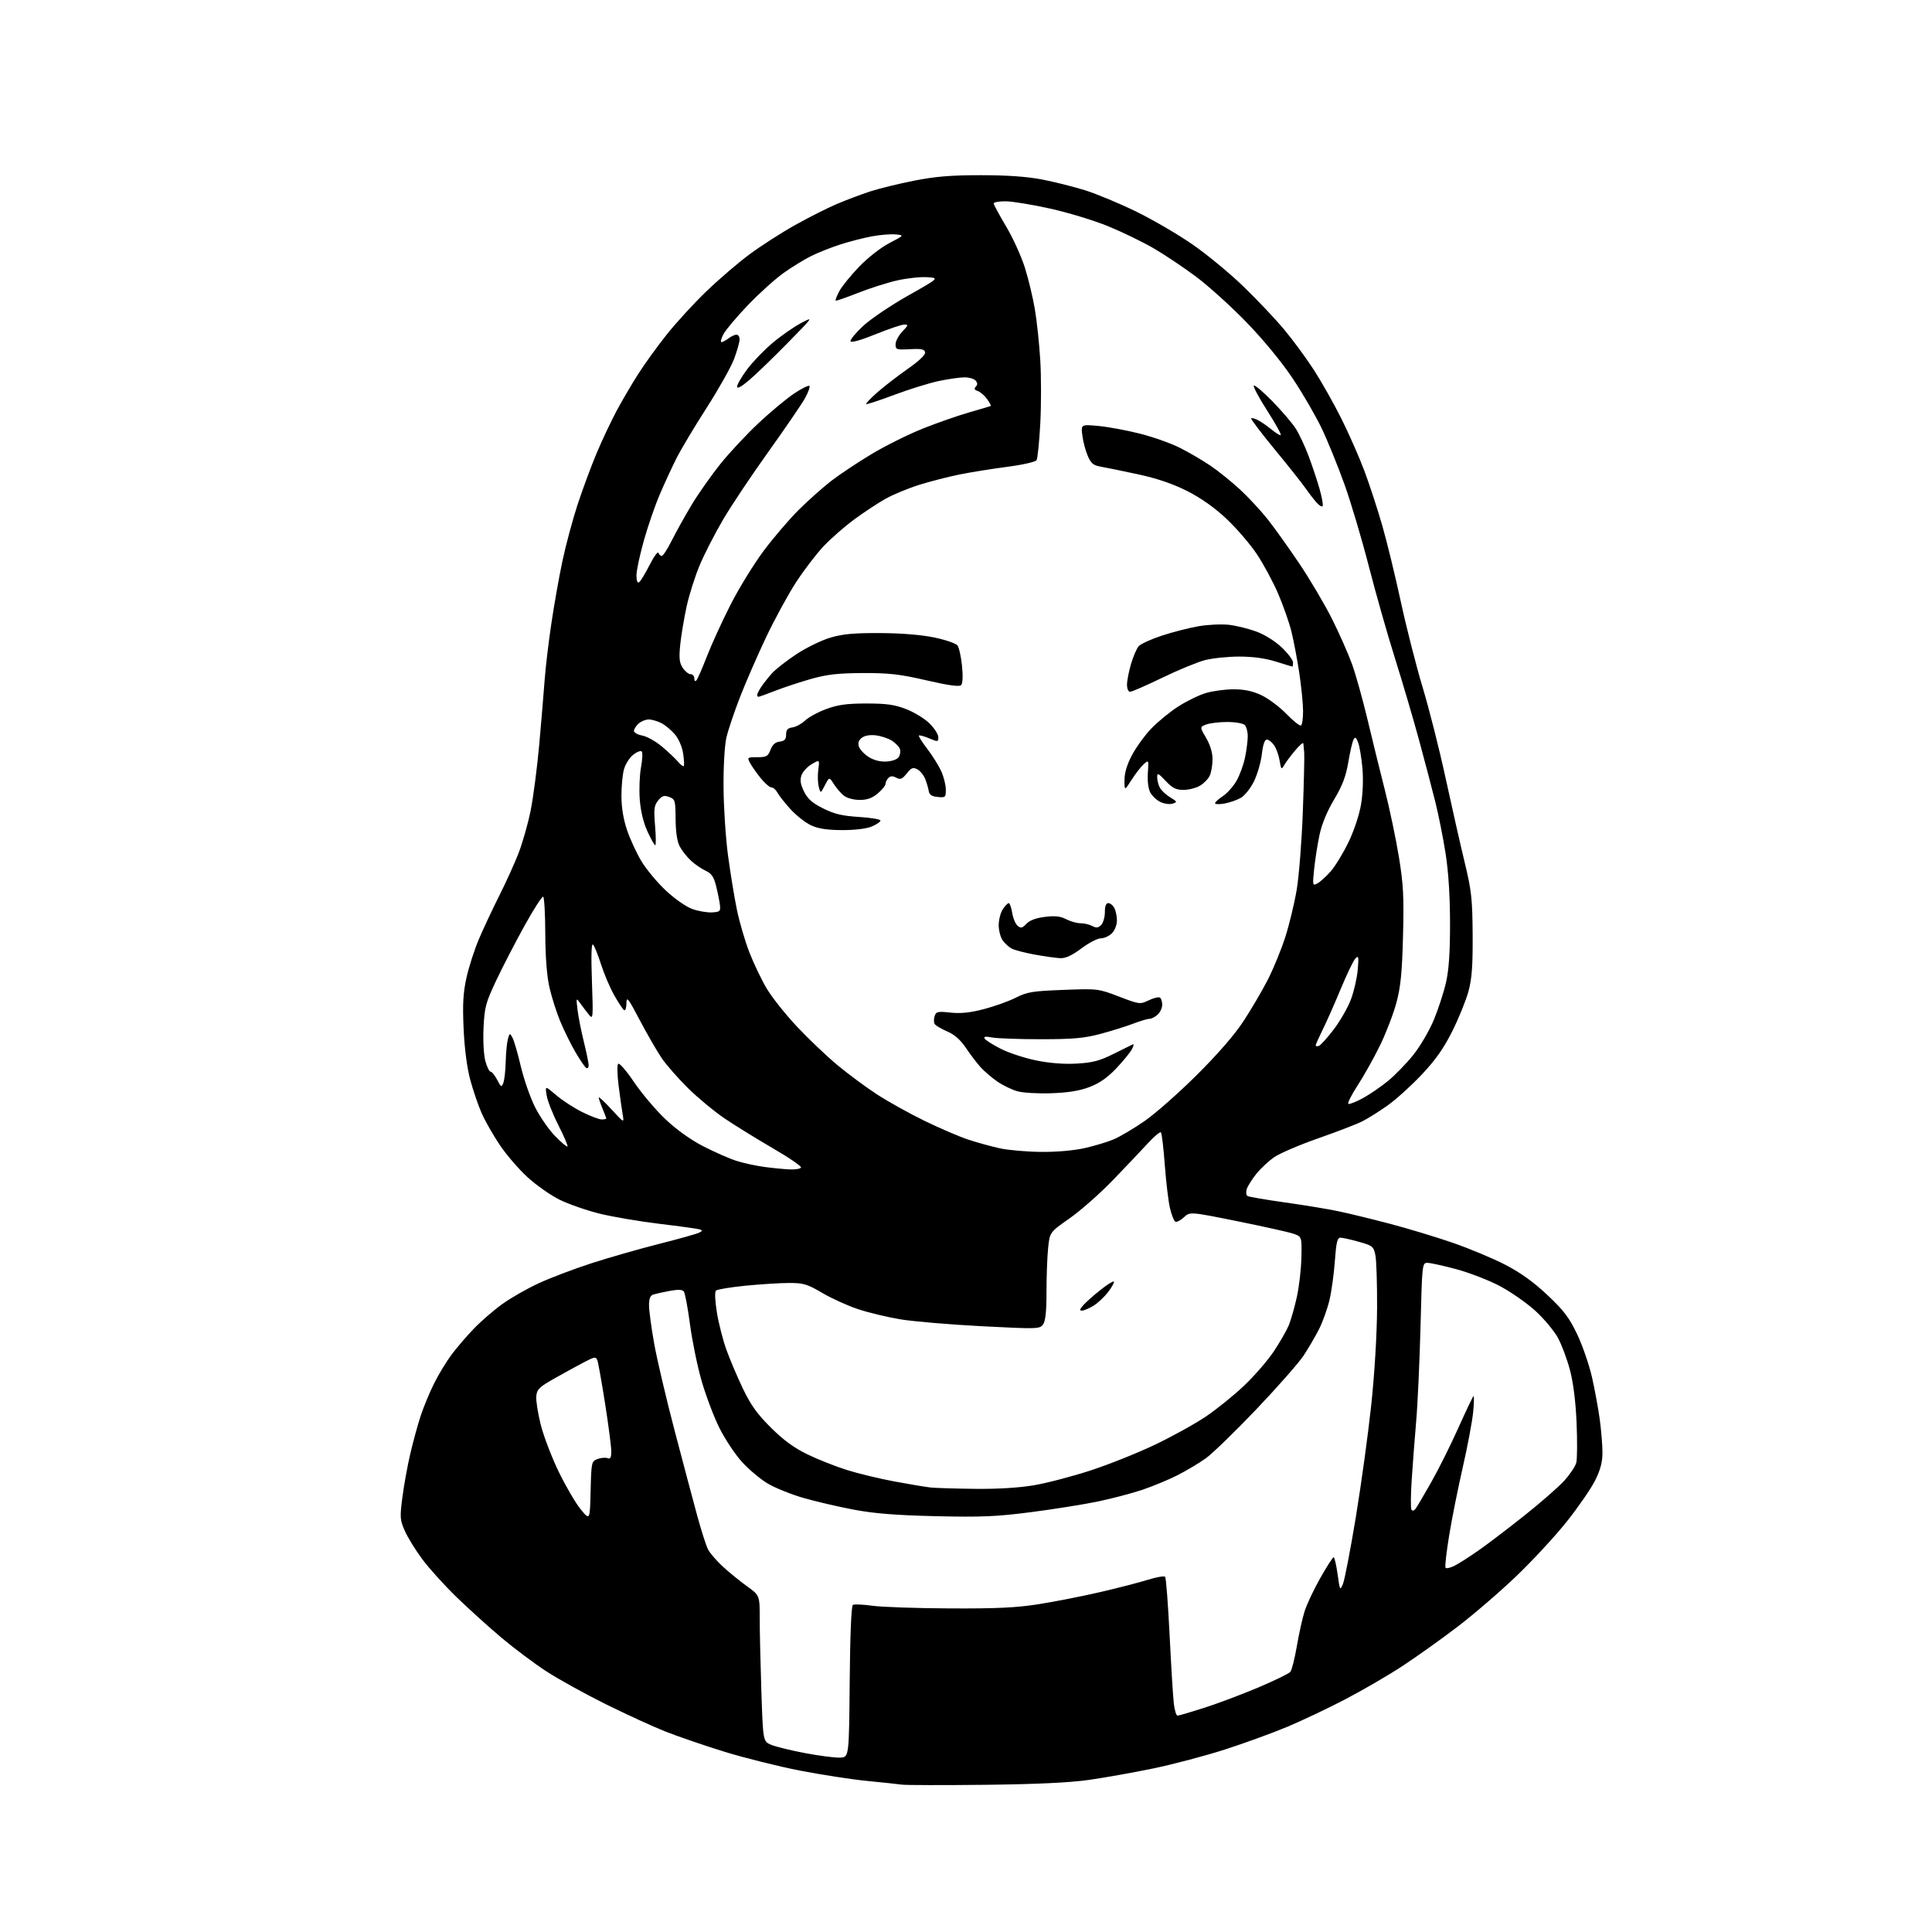 <?xml version="1.0" encoding="UTF-8" standalone="no"?>
<svg 
  version="1.1" 
  xmlns="http://www.w3.org/2000/svg" 
  xmlns:xlink="http://www.w3.org/1999/xlink" 
  xmlns:svg="http://www.w3.org/2000/svg"
  xmlns:rdf="http://www.w3.org/1999/02/22-rdf-syntax-ns#"
  xmlns:cc="http://creativecommons.org/ns#"
  xmlns:dc="http://purl.org/dc/elements/1.1/"
  viewBox="0 0 768 768"
  width="768"
  height="768"
>
<style>svg {background-color: white; }</style>"
<path stroke="none" fill="black" fill-rule="evenodd" d="M391.50,709.49C375.00,709.67 360.15,709.64 358.50,709.42C356.85,709.19 350.55,708.52 344.50,707.93C338.45,707.33 326.52,705.49 318.00,703.84C309.48,702.18 295.98,698.81 288.00,696.35C280.02,693.88 269.45,690.26 264.50,688.30C259.55,686.34 248.82,681.42 240.65,677.37C232.48,673.31 221.92,667.47 217.17,664.37C212.42,661.28 204.48,655.33 199.52,651.17C194.56,647.00 186.53,639.75 181.67,635.05C176.81,630.35 170.62,623.52 167.92,619.88C165.21,616.24 162.06,611.14 160.92,608.55C158.99,604.19 158.92,603.18 159.96,595.17C160.58,590.40 161.98,582.67 163.07,578.00C164.15,573.33 166.00,566.58 167.16,563.00C168.33,559.42 170.76,553.54 172.56,549.93C174.37,546.31 177.51,541.14 179.54,538.43C181.57,535.72 185.54,531.10 188.37,528.16C191.19,525.23 196.27,520.83 199.66,518.39C203.04,515.95 209.57,512.22 214.16,510.11C218.75,507.99 228.12,504.43 235.00,502.20C241.88,499.97 254.03,496.49 262.00,494.47C269.98,492.45 277.18,490.43 278.00,489.97C279.33,489.23 279.33,489.08 278.00,488.67C277.18,488.42 270.01,487.43 262.07,486.48C254.13,485.52 243.44,483.70 238.32,482.43C233.19,481.16 226.06,478.68 222.48,476.92C218.91,475.16 213.14,471.12 209.68,467.94C206.22,464.77 201.25,459.00 198.65,455.12C196.05,451.25 192.82,445.58 191.48,442.54C190.13,439.50 188.09,433.52 186.94,429.26C185.62,424.34 184.65,416.89 184.29,408.91C183.85,399.02 184.10,394.66 185.46,388.52C186.42,384.22 188.67,377.28 190.46,373.10C192.25,368.92 195.81,361.34 198.37,356.25C200.93,351.16 204.36,343.64 205.98,339.54C207.61,335.44 209.83,327.68 210.92,322.29C212.00,316.91 213.57,304.85 214.40,295.50C215.23,286.15 216.18,274.68 216.53,270.00C216.87,265.32 218.05,255.43 219.15,248.00C220.24,240.57 222.24,229.32 223.58,223.00C224.92,216.68 227.64,206.55 229.62,200.50C231.61,194.45 235.03,185.22 237.23,180.00C239.44,174.78 243.03,167.17 245.22,163.10C247.42,159.03 251.25,152.50 253.74,148.60C256.23,144.69 261.31,137.67 265.03,133.00C268.74,128.32 275.82,120.60 280.76,115.84C285.70,111.08 293.42,104.46 297.91,101.13C302.41,97.79 310.53,92.57 315.96,89.52C321.39,86.48 328.90,82.68 332.66,81.09C336.42,79.49 342.39,77.25 345.93,76.09C349.46,74.94 357.33,73.01 363.43,71.81C371.93,70.14 378.10,69.63 390.00,69.64C400.59,69.65 408.31,70.20 414.37,71.38C419.25,72.33 426.90,74.25 431.37,75.65C435.84,77.05 444.90,80.82 451.50,84.03C458.10,87.25 468.23,93.14 474.00,97.14C479.77,101.13 488.94,108.70 494.36,113.95C499.79,119.20 507.04,126.88 510.48,131.00C513.92,135.12 519.22,142.32 522.25,147.00C525.28,151.68 530.24,160.45 533.26,166.50C536.28,172.55 540.40,181.92 542.42,187.33C544.44,192.73 547.61,202.43 549.46,208.88C551.32,215.32 554.65,229.01 556.87,239.28C559.09,249.56 562.99,264.83 565.52,273.23C568.06,281.63 572.14,297.73 574.58,309.00C577.03,320.27 580.43,335.35 582.16,342.50C584.96,354.11 585.30,357.22 585.40,371.50C585.48,383.82 585.10,389.00 583.76,394.00C582.80,397.57 579.91,404.70 577.35,409.84C573.92,416.70 570.69,421.29 565.17,427.16C561.04,431.55 554.92,437.08 551.58,439.45C548.24,441.82 543.70,444.66 541.50,445.77C539.30,446.88 531.44,449.90 524.04,452.49C516.64,455.08 508.76,458.45 506.54,459.98C504.32,461.51 501.10,464.51 499.39,466.65C497.68,468.78 495.98,471.50 495.60,472.68C495.23,473.86 495.36,475.10 495.89,475.43C496.43,475.76 503.08,476.90 510.68,477.97C518.28,479.03 527.88,480.61 532.00,481.48C536.12,482.34 545.35,484.59 552.50,486.47C559.65,488.35 570.90,491.75 577.50,494.03C584.10,496.31 593.46,500.22 598.30,502.72C604.37,505.85 609.59,509.59 615.09,514.77C621.64,520.93 623.77,523.74 626.95,530.39C629.07,534.85 631.73,542.55 632.85,547.50C633.97,552.45 635.36,560.02 635.94,564.32C636.52,568.62 637.00,574.52 637.00,577.41C637.00,581.26 636.20,584.28 634.04,588.59C632.40,591.84 627.30,599.23 622.70,605.00C618.10,610.77 609.03,620.56 602.55,626.74C596.07,632.93 585.54,641.98 579.14,646.85C572.74,651.73 562.95,658.70 557.39,662.34C551.83,665.99 541.67,671.89 534.82,675.47C527.97,679.05 517.55,683.99 511.68,686.45C505.80,688.91 494.67,692.96 486.94,695.45C479.21,697.94 466.42,701.32 458.50,702.97C450.59,704.61 439.03,706.67 432.81,707.55C425.13,708.64 411.86,709.26 391.50,709.49zM334.00,698.68C337.50,698.50 337.50,698.50 337.77,668.55C337.93,649.93 338.41,638.37 339.03,637.98C339.58,637.64 343.06,637.79 346.77,638.31C350.47,638.83 364.30,639.31 377.50,639.37C396.21,639.46 404.03,639.09 412.96,637.68C419.27,636.68 430.14,634.55 437.12,632.93C444.11,631.32 452.67,629.11 456.14,628.03C459.62,626.95 462.77,626.39 463.15,626.78C463.52,627.18 464.33,637.62 464.94,650.00C465.55,662.38 466.30,674.64 466.62,677.25C466.93,679.86 467.59,682.00 468.08,682.00C468.57,682.00 473.34,680.60 478.68,678.89C484.02,677.18 493.67,673.55 500.13,670.82C506.58,668.10 512.34,665.29 512.93,664.59C513.51,663.88 514.67,659.30 515.51,654.40C516.34,649.51 517.73,643.25 518.60,640.50C519.47,637.75 522.28,631.80 524.84,627.28C527.40,622.76 529.78,619.04 530.13,619.03C530.48,619.01 531.19,622.04 531.71,625.75C532.61,632.25 532.69,632.40 533.85,629.62C534.51,628.03 536.81,616.11 538.96,603.12C541.10,590.13 543.86,570.05 545.09,558.50C546.42,545.94 547.35,530.46 547.41,520.00C547.46,510.38 547.15,500.87 546.73,498.88C546.01,495.49 545.58,495.14 540.16,493.63C536.98,492.73 533.68,492.00 532.83,492.00C531.61,492.00 531.16,493.88 530.63,501.25C530.27,506.34 529.30,513.32 528.49,516.77C527.68,520.22 525.83,525.39 524.38,528.27C522.93,531.15 520.15,535.91 518.21,538.85C516.26,541.79 507.80,551.41 499.41,560.22C491.01,569.04 481.97,577.81 479.32,579.71C476.67,581.61 471.57,584.65 468.00,586.46C464.43,588.27 458.09,590.88 453.92,592.28C449.75,593.67 441.79,595.75 436.22,596.91C430.66,598.06 418.77,599.95 409.80,601.11C396.08,602.88 390.10,603.13 372.00,602.71C356.21,602.34 347.56,601.65 339.43,600.12C333.35,598.98 324.35,596.88 319.43,595.47C314.52,594.06 308.08,591.46 305.13,589.70C302.18,587.94 297.54,584.02 294.82,581.00C292.10,577.98 288.09,571.90 285.91,567.50C283.73,563.10 280.58,554.77 278.92,549.00C277.25,543.23 275.17,533.10 274.29,526.50C273.42,519.90 272.31,514.00 271.84,513.38C271.24,512.61 269.51,512.54 266.24,513.15C263.63,513.63 260.71,514.28 259.75,514.58C258.49,514.98 258.00,516.19 258.00,518.89C258.00,520.96 258.92,527.79 260.04,534.08C261.16,540.36 264.80,555.85 268.12,568.50C271.44,581.15 275.49,596.39 277.12,602.38C278.75,608.36 280.70,614.46 281.46,615.93C282.22,617.40 284.86,620.46 287.33,622.74C289.80,625.01 294.11,628.52 296.91,630.53C302.00,634.19 302.00,634.19 302.00,643.43C302.00,648.52 302.30,661.58 302.66,672.46C303.32,692.24 303.32,692.24 306.61,693.61C308.41,694.36 314.53,695.85 320.19,696.92C325.86,697.99 332.07,698.78 334.00,698.68zM578.31,622.35C580.06,621.45 584.42,618.66 588.00,616.14C591.58,613.63 599.67,607.46 606.00,602.43C612.33,597.41 619.40,591.23 621.72,588.71C624.03,586.18 626.23,582.91 626.60,581.44C626.97,579.97 627.02,572.86 626.72,565.63C626.36,557.22 625.42,549.69 624.10,544.68C622.97,540.37 620.81,534.58 619.30,531.81C617.79,529.04 613.79,524.24 610.40,521.14C607.01,518.04 600.67,513.60 596.31,511.28C591.95,508.96 584.13,505.93 578.94,504.53C573.75,503.14 568.56,502.00 567.41,502.00C565.35,502.00 565.30,502.49 564.68,527.25C564.32,541.14 563.55,558.12 562.95,565.00C562.36,571.88 561.56,582.37 561.17,588.32C560.78,594.26 560.74,599.57 561.07,600.11C561.44,600.71 562.07,600.59 562.68,599.80C563.23,599.08 566.04,594.33 568.92,589.23C571.81,584.14 576.64,574.47 579.65,567.75C582.67,561.03 585.39,555.30 585.71,555.01C586.02,554.73 585.97,557.58 585.60,561.35C585.23,565.12 583.36,575.02 581.46,583.35C579.55,591.68 577.12,603.87 576.05,610.43C574.98,616.99 574.33,622.73 574.61,623.18C574.89,623.63 576.55,623.26 578.31,622.35zM234.78,592.69C235.06,581.23 235.13,580.90 237.52,579.99C238.88,579.48 240.66,579.32 241.49,579.64C242.65,580.08 243.00,579.44 242.99,576.86C242.98,575.01 241.88,566.50 240.53,557.95C239.19,549.39 237.80,541.64 237.45,540.73C236.88,539.23 236.34,539.31 232.16,541.51C229.59,542.86 224.35,545.73 220.50,547.90C214.43,551.31 213.46,552.24 213.18,554.94C213.01,556.65 213.80,561.75 214.93,566.27C216.07,570.80 219.28,579.22 222.07,584.99C224.87,590.76 228.81,597.50 230.83,599.97C234.50,604.45 234.50,604.45 234.78,592.69zM387.57,591.84C396.61,591.94 405.02,591.43 411.07,590.40C416.26,589.52 426.44,586.85 433.70,584.47C440.96,582.09 452.46,577.49 459.25,574.23C466.05,570.98 475.12,565.96 479.41,563.06C483.69,560.17 490.54,554.63 494.62,550.75C498.70,546.88 504.01,540.73 506.42,537.10C508.82,533.47 511.47,528.85 512.31,526.84C513.14,524.82 514.57,519.81 515.49,515.69C516.41,511.57 517.23,504.46 517.33,499.88C517.50,491.55 517.50,491.55 514.00,490.38C512.07,489.74 502.06,487.51 491.75,485.43C473.00,481.65 473.00,481.65 470.58,483.93C469.24,485.18 467.71,485.94 467.17,485.61C466.64,485.28 465.70,482.87 465.08,480.25C464.46,477.64 463.54,469.94 463.03,463.14C462.53,456.34 461.83,450.49 461.48,450.15C461.13,449.80 458.78,451.76 456.26,454.51C453.74,457.25 447.50,463.83 442.40,469.12C437.29,474.42 429.56,481.24 425.21,484.29C417.30,489.83 417.30,489.83 416.65,496.06C416.29,499.49 416.00,507.32 416.00,513.46C416.00,521.35 415.60,525.17 414.62,526.50C413.30,528.31 412.35,528.33 390.37,527.20C377.79,526.55 363.26,525.32 358.08,524.48C352.90,523.63 345.25,521.80 341.08,520.41C336.91,519.02 330.50,516.11 326.83,513.94C320.93,510.46 319.41,510.00 313.75,510.00C310.23,510.00 302.43,510.49 296.42,511.08C290.42,511.68 285.10,512.55 284.60,513.03C284.08,513.54 284.23,517.11 284.97,521.70C285.66,525.99 287.36,532.65 288.74,536.50C290.12,540.35 293.08,547.33 295.32,552.00C298.45,558.53 301.02,562.12 306.45,567.51C311.45,572.49 315.68,575.57 321.00,578.15C325.12,580.15 332.16,582.93 336.64,584.34C341.11,585.75 349.66,587.81 355.64,588.92C361.61,590.03 368.07,591.11 370.00,591.31C371.93,591.51 379.83,591.75 387.57,591.84zM430.10,521.00C429.04,521.00 429.17,520.46 430.60,518.85C431.64,517.68 434.70,514.96 437.38,512.82C440.07,510.68 442.49,509.16 442.77,509.44C443.05,509.72 442.04,511.57 440.52,513.56C439.01,515.54 436.36,518.03 434.63,519.08C432.91,520.13 430.87,520.99 430.10,521.00zM314.19,464.87C316.22,464.94 318.12,464.61 318.42,464.13C318.71,463.66 313.68,460.20 307.23,456.46C300.78,452.71 292.13,447.37 288.01,444.58C283.89,441.78 277.34,436.35 273.44,432.50C269.54,428.65 264.83,423.26 262.97,420.53C261.12,417.79 257.22,411.04 254.32,405.53C249.68,396.70 249.04,395.90 249.02,398.81C249.01,400.63 248.59,401.87 248.10,401.56C247.60,401.25 245.82,398.57 244.14,395.59C242.46,392.61 240.11,387.10 238.92,383.34C237.72,379.58 236.30,376.05 235.75,375.50C235.09,374.83 234.94,379.68 235.30,390.00C235.82,404.61 235.75,405.38 234.18,403.45C233.25,402.32 231.71,400.29 230.75,398.95C229.00,396.51 228.99,396.53 229.59,401.50C229.92,404.25 231.05,409.95 232.10,414.17C233.14,418.38 234.00,422.57 234.00,423.48C234.00,424.38 233.56,424.85 233.02,424.51C232.48,424.18 230.55,421.34 228.72,418.20C226.89,415.07 224.19,409.57 222.70,406.00C221.22,402.43 219.29,396.35 218.41,392.50C217.38,387.95 216.80,380.49 216.76,371.22C216.73,363.36 216.36,356.72 215.93,356.46C215.51,356.20 212.19,361.34 208.56,367.89C204.93,374.44 199.86,384.24 197.30,389.65C193.08,398.60 192.61,400.32 192.22,408.50C191.97,413.61 192.28,419.34 192.93,421.75C193.56,424.09 194.50,426.00 195.01,426.00C195.53,426.00 196.70,427.46 197.63,429.24C199.16,432.20 199.37,432.31 200.08,430.49C200.51,429.40 200.94,425.57 201.03,422.00C201.12,418.43 201.52,414.38 201.91,413.00C202.60,410.57 202.65,410.56 203.73,412.53C204.34,413.65 205.82,418.74 207.02,423.84C208.22,428.95 210.75,436.22 212.65,440.02C214.54,443.81 218.13,449.01 220.61,451.56C223.09,454.12 225.33,456.00 225.58,455.75C225.83,455.51 224.21,451.71 221.98,447.32C219.75,442.92 217.64,437.58 217.30,435.45C216.67,431.56 216.67,431.56 221.05,435.31C223.46,437.37 228.10,440.39 231.37,442.03C234.64,443.66 238.15,445.00 239.16,445.00C240.17,445.00 241.00,444.83 241.00,444.62C241.00,444.41 240.32,442.63 239.50,440.65C238.68,438.68 238.00,436.71 238.01,436.28C238.02,435.85 240.30,437.98 243.08,441.00C248.13,446.50 248.13,446.50 247.52,443.00C247.19,441.07 246.46,435.94 245.91,431.60C245.35,427.25 245.27,423.33 245.73,422.87C246.19,422.41 249.02,425.67 252.01,430.11C255.01,434.55 260.62,441.19 264.48,444.85C268.90,449.05 274.47,453.04 279.50,455.63C283.90,457.90 289.82,460.51 292.66,461.43C295.50,462.35 300.67,463.47 304.16,463.92C307.65,464.38 312.16,464.80 314.19,464.87zM413.80,457.90C420.09,457.96 426.90,457.36 431.27,456.37C435.22,455.47 440.41,453.90 442.81,452.87C445.22,451.83 450.63,448.63 454.83,445.75C459.04,442.86 468.37,434.65 475.57,427.50C483.95,419.19 490.68,411.44 494.26,406.00C497.33,401.32 501.69,393.90 503.95,389.50C506.20,385.10 509.34,377.45 510.92,372.50C512.51,367.55 514.55,359.09 515.46,353.69C516.37,348.30 517.46,334.38 517.89,322.77C518.32,311.16 518.57,300.50 518.44,299.08C518.31,297.66 518.15,296.06 518.10,295.52C518.04,294.98 516.54,296.29 514.75,298.43C512.96,300.57 511.00,303.21 510.40,304.29C509.41,306.04 509.23,305.83 508.67,302.38C508.33,300.24 507.34,297.49 506.47,296.25C505.60,295.01 504.30,294.00 503.58,294.00C502.73,294.00 502.04,296.02 501.61,299.75C501.25,302.91 499.86,307.75 498.52,310.51C497.18,313.26 494.83,316.24 493.29,317.13C491.76,318.02 488.81,319.05 486.75,319.42C484.69,319.79 483.00,319.73 483.00,319.30C483.00,318.86 484.39,317.60 486.07,316.50C487.76,315.40 490.19,312.70 491.47,310.50C492.75,308.30 494.30,304.12 494.90,301.20C495.51,298.29 496.00,294.44 496.00,292.65C496.00,290.86 495.46,288.86 494.80,288.20C494.14,287.54 491.02,287.00 487.87,287.00C484.71,287.00 480.96,287.45 479.52,287.99C476.91,288.99 476.91,288.99 479.45,293.33C481.07,296.08 482.00,299.19 482.00,301.79C482.00,304.05 481.51,306.98 480.91,308.29C480.32,309.60 478.56,311.42 477.01,312.33C475.46,313.25 472.51,314.00 470.46,314.00C467.48,314.00 466.06,313.28 463.37,310.43C460.38,307.26 460.00,307.10 460.00,308.99C460.00,310.17 460.48,312.03 461.06,313.12C461.65,314.21 463.49,315.94 465.16,316.95C468.02,318.69 468.08,318.84 466.12,319.46C464.97,319.83 462.80,319.53 461.30,318.81C459.79,318.09 457.96,316.38 457.24,315.00C456.45,313.51 456.07,310.38 456.29,307.25C456.66,302.07 456.63,302.02 454.68,303.75C453.59,304.71 451.42,307.50 449.85,309.95C447.00,314.39 447.00,314.39 447.00,310.09C447.00,307.21 448.01,303.89 450.03,300.09C451.70,296.95 455.14,292.23 457.68,289.58C460.22,286.93 465.01,283.01 468.32,280.87C471.64,278.73 476.60,276.30 479.36,275.49C482.11,274.67 487.09,274.00 490.43,274.01C494.73,274.02 497.96,274.71 501.50,276.39C504.25,277.70 508.71,281.05 511.42,283.84C514.12,286.63 516.71,288.68 517.17,288.40C517.63,288.11 518.00,285.55 517.99,282.69C517.99,279.84 517.31,273.01 516.49,267.53C515.66,262.05 514.25,254.62 513.36,251.03C512.47,247.44 510.09,240.66 508.07,235.96C506.05,231.26 502.21,224.14 499.52,220.14C496.84,216.14 491.38,209.82 487.39,206.09C482.66,201.68 477.26,197.87 471.82,195.14C466.20,192.31 459.93,190.18 452.50,188.57C446.45,187.26 439.81,185.90 437.74,185.54C434.62,185.01 433.72,184.28 432.39,181.20C431.51,179.17 430.54,175.52 430.25,173.09C429.70,168.69 429.70,168.69 436.69,169.33C440.54,169.69 447.95,171.07 453.17,172.39C458.39,173.71 465.55,176.25 469.08,178.04C472.61,179.82 478.06,183.01 481.19,185.13C484.32,187.25 489.60,191.51 492.94,194.60C496.27,197.69 501.19,202.98 503.87,206.36C506.55,209.74 512.23,217.68 516.48,224.00C520.73,230.32 526.58,240.22 529.48,246.00C532.38,251.78 535.96,259.88 537.45,264.00C538.94,268.12 541.70,278.02 543.60,286.00C545.50,293.98 548.60,306.57 550.49,314.00C552.38,321.43 554.89,333.35 556.06,340.50C557.87,351.52 558.12,356.32 557.72,372.00C557.35,386.58 556.80,392.19 555.12,398.50C553.95,402.90 551.02,410.55 548.61,415.50C546.20,420.45 542.17,427.65 539.66,431.50C537.15,435.35 535.51,438.65 536.02,438.83C536.53,439.00 539.15,437.96 541.83,436.50C544.51,435.04 548.99,431.96 551.79,429.67C554.58,427.38 559.09,422.73 561.80,419.35C564.51,415.97 568.17,409.73 569.94,405.48C571.71,401.24 573.89,394.55 574.79,390.63C575.95,385.57 576.42,378.71 576.41,367.00C576.40,356.26 575.79,346.59 574.65,339.30C573.68,333.14 571.85,323.92 570.57,318.80C569.29,313.69 566.39,302.64 564.11,294.25C561.83,285.86 557.53,271.23 554.54,261.75C551.55,252.26 546.85,235.72 544.10,225.00C541.34,214.28 537.00,199.65 534.43,192.50C531.87,185.35 527.82,175.38 525.42,170.35C523.02,165.32 517.81,156.33 513.83,150.39C509.47,143.87 502.23,135.06 495.56,128.18C489.48,121.90 480.46,113.74 475.51,110.03C470.55,106.32 462.90,101.20 458.50,98.65C454.10,96.11 446.00,92.18 440.50,89.93C435.00,87.67 424.65,84.52 417.50,82.93C410.35,81.34 402.36,80.03 399.75,80.02C397.14,80.01 395.00,80.38 395.00,80.85C395.00,81.31 397.21,85.42 399.92,89.97C402.63,94.51 405.99,101.90 407.40,106.37C408.81,110.84 410.60,118.33 411.39,123.00C412.18,127.67 413.14,136.79 413.53,143.26C413.92,149.72 413.92,161.01 413.53,168.35C413.13,175.68 412.47,182.24 412.05,182.92C411.62,183.61 406.50,184.78 400.39,185.57C394.40,186.35 385.90,187.72 381.50,188.60C377.10,189.49 369.90,191.33 365.50,192.70C361.10,194.08 355.02,196.59 352.00,198.28C348.98,199.98 343.35,203.69 339.50,206.53C335.65,209.38 330.16,214.19 327.30,217.23C324.45,220.28 319.56,226.67 316.46,231.44C313.35,236.21 307.99,246.05 304.54,253.30C301.10,260.56 296.42,271.29 294.15,277.14C291.88,283.00 289.46,290.20 288.77,293.14C288.04,296.28 287.56,304.51 287.62,313.00C287.67,320.98 288.48,333.16 289.40,340.08C290.33,347.00 291.91,356.68 292.92,361.58C293.93,366.49 296.16,374.10 297.86,378.50C299.57,382.90 302.66,389.37 304.73,392.88C306.80,396.39 312.24,403.23 316.81,408.09C321.38,412.95 328.58,419.81 332.81,423.33C337.04,426.85 344.10,432.09 348.50,434.96C352.90,437.84 361.45,442.60 367.50,445.54C373.55,448.49 381.38,451.85 384.89,453.01C388.41,454.17 394.04,455.72 397.39,456.46C400.75,457.20 408.14,457.84 413.80,457.90zM418.00,434.58C412.77,434.77 406.70,434.42 404.50,433.81C402.30,433.21 398.70,431.47 396.50,429.96C394.30,428.44 391.33,425.92 389.90,424.35C388.47,422.78 385.83,419.33 384.04,416.67C381.80,413.34 379.47,411.27 376.51,410.00C374.15,408.99 371.92,407.67 371.55,407.07C371.17,406.47 371.16,405.07 371.52,403.95C372.10,402.12 372.73,401.98 377.83,402.52C381.90,402.96 385.66,402.56 391.15,401.13C395.36,400.03 401.08,397.98 403.85,396.57C408.32,394.31 410.48,393.96 422.70,393.50C436.37,392.98 436.58,393.00 444.80,396.15C452.93,399.26 453.17,399.29 456.62,397.65C458.55,396.72 460.56,396.23 461.07,396.54C461.58,396.86 462.00,398.15 462.00,399.40C462.00,400.66 461.18,402.43 460.17,403.35C459.17,404.26 457.70,405.00 456.92,405.00C456.14,405.00 453.17,405.88 450.33,406.97C447.49,408.05 441.64,409.87 437.33,411.02C430.98,412.71 426.53,413.10 413.82,413.11C405.20,413.11 396.47,412.80 394.43,412.42C391.72,411.91 390.91,412.04 391.43,412.88C391.82,413.52 394.75,415.36 397.92,416.96C401.10,418.57 407.44,420.64 412.00,421.56C417.37,422.65 423.04,423.08 428.08,422.79C434.40,422.42 437.16,421.69 442.69,418.92C446.43,417.04 449.88,415.34 450.35,415.13C450.81,414.93 450.63,415.82 449.94,417.11C449.25,418.39 446.46,421.81 443.73,424.70C440.26,428.36 437.06,430.60 433.13,432.10C429.19,433.60 424.65,434.35 418.00,434.58zM524.25,415.77C524.94,415.55 527.59,412.62 530.15,409.26C532.71,405.90 535.79,400.53 537.00,397.32C538.21,394.12 539.43,388.80 539.72,385.50C540.17,380.26 540.06,379.69 538.80,381.00C538.01,381.82 535.41,387.23 533.01,393.00C530.62,398.77 527.39,406.07 525.83,409.22C524.28,412.37 523.00,415.22 523.00,415.55C523.00,415.89 523.56,415.99 524.25,415.77zM421.53,380.89C419.86,380.83 415.28,380.19 411.34,379.47C407.40,378.75 403.26,377.67 402.14,377.07C401.02,376.47 399.40,374.99 398.55,373.77C397.70,372.55 397.00,369.84 397.00,367.74C397.00,365.65 397.73,362.82 398.62,361.46C399.50,360.11 400.57,359.00 400.99,359.00C401.40,359.00 402.02,360.74 402.36,362.87C402.70,365.00 403.68,367.32 404.53,368.02C405.81,369.09 406.39,368.95 408.00,367.23C409.27,365.87 411.80,364.92 415.33,364.48C419.36,363.97 421.50,364.21 423.81,365.40C425.51,366.28 428.08,367.00 429.52,367.00C430.95,367.00 433.05,367.49 434.18,368.10C435.77,368.95 436.57,368.86 437.72,367.71C438.53,366.90 439.20,364.60 439.20,362.61C439.20,360.23 439.66,359.00 440.56,359.00C441.32,359.00 442.40,359.87 442.96,360.93C443.53,362.00 444.00,364.25 444.00,365.93C444.00,367.67 443.13,369.87 442.00,371.00C440.90,372.10 438.92,373.00 437.60,373.00C436.28,373.00 432.81,374.80 429.88,377.00C426.20,379.76 423.62,380.97 421.53,380.89zM283.00,362.69C286.17,362.52 286.47,362.25 286.19,359.80C286.01,358.32 285.34,354.95 284.69,352.31C283.75,348.53 282.87,347.23 280.50,346.13C278.85,345.37 276.22,343.57 274.66,342.12C273.10,340.68 271.10,338.15 270.22,336.50C269.17,334.52 268.61,330.81 268.56,325.61C268.50,318.15 268.37,317.68 266.01,316.81C263.96,316.05 263.18,316.30 261.64,318.19C260.02,320.18 259.85,321.56 260.40,328.25C260.76,332.51 260.79,336.00 260.47,336.00C260.15,336.00 258.75,333.52 257.37,330.49C255.74,326.93 254.66,322.42 254.31,317.74C254.02,313.76 254.25,308.02 254.81,305.00C255.38,301.98 255.51,299.15 255.09,298.72C254.68,298.29 253.16,298.88 251.71,300.02C250.26,301.16 248.61,303.76 248.04,305.80C247.47,307.83 247.02,312.65 247.03,316.50C247.04,321.08 247.83,325.77 249.29,330.06C250.52,333.66 253.09,339.22 255.01,342.41C256.93,345.59 261.28,350.81 264.67,353.99C268.15,357.26 272.72,360.46 275.17,361.33C277.55,362.19 281.07,362.80 283.00,362.69zM523.71,351.15C524.82,350.56 527.19,348.41 528.98,346.37C530.77,344.33 533.94,339.13 536.03,334.82C538.23,330.27 540.33,323.96 541.03,319.80C541.76,315.50 541.98,309.68 541.57,305.26C541.21,301.20 540.45,296.67 539.88,295.19C539.07,293.06 538.69,292.81 538.05,294.00C537.60,294.82 536.66,298.88 535.97,303.00C535.01,308.66 533.62,312.30 530.32,317.84C527.50,322.56 525.43,327.60 524.51,331.96C523.72,335.69 522.77,341.77 522.39,345.48C521.72,352.03 521.76,352.20 523.71,351.15zM334.78,329.98C328.93,329.96 325.33,329.42 322.50,328.13C320.30,327.12 316.64,324.27 314.36,321.80C312.09,319.32 309.71,316.32 309.08,315.14C308.45,313.96 307.35,313.00 306.63,313.00C305.92,313.00 303.98,311.31 302.33,309.25C300.68,307.19 298.79,304.49 298.13,303.25C296.98,301.09 297.09,301.00 301.05,301.00C304.70,301.00 305.30,300.66 306.29,298.05C307.06,296.01 308.19,295.00 309.94,294.80C311.89,294.57 312.48,293.93 312.49,292.00C312.50,290.09 313.09,289.42 315.00,289.16C316.38,288.98 318.65,287.74 320.07,286.40C321.48,285.07 325.30,283.00 328.57,281.81C333.18,280.13 336.72,279.65 344.50,279.65C352.50,279.66 355.66,280.11 360.31,281.92C363.51,283.17 367.67,285.74 369.56,287.63C371.45,289.52 373.00,291.96 373.00,293.05C373.00,294.94 372.84,294.96 369.35,293.50C367.34,292.66 365.51,292.16 365.28,292.39C365.05,292.62 366.54,294.99 368.58,297.65C370.62,300.32 373.12,304.30 374.13,306.50C375.13,308.70 375.97,311.99 375.98,313.81C376.00,316.95 375.83,317.11 372.76,316.81C370.42,316.59 369.43,315.94 369.20,314.50C369.03,313.40 368.40,311.25 367.81,309.71C367.21,308.18 365.80,306.43 364.68,305.83C362.95,304.90 362.29,305.16 360.44,307.47C358.63,309.74 357.92,310.03 356.28,309.15C354.86,308.39 353.98,308.42 353.15,309.25C352.52,309.88 352.00,310.94 352.00,311.61C352.00,312.28 350.62,313.99 348.92,315.41C346.67,317.30 344.73,317.99 341.67,317.98C339.23,317.96 336.62,317.24 335.38,316.23C334.21,315.28 332.44,313.22 331.45,311.66C329.65,308.81 329.65,308.81 327.91,312.16C326.18,315.50 326.18,315.50 325.46,312.69C325.07,311.14 324.99,308.09 325.29,305.90C325.82,301.92 325.82,301.92 322.67,303.76C320.93,304.78 319.11,306.76 318.61,308.17C317.94,310.07 318.20,311.74 319.60,314.62C321.05,317.58 322.85,319.18 327.22,321.36C331.69,323.60 334.79,324.33 341.47,324.75C346.16,325.04 350.00,325.69 350.00,326.19C350.00,326.69 348.44,327.75 346.53,328.55C344.43,329.43 339.80,329.99 334.78,329.98zM271.80,304.54C272.04,304.29 271.93,302.05 271.56,299.55C271.17,296.93 269.80,293.73 268.32,291.97C266.91,290.30 264.49,288.27 262.93,287.46C261.37,286.66 259.10,286.00 257.88,286.00C256.66,286.00 254.83,286.74 253.83,287.65C252.82,288.57 252.00,289.87 252.00,290.54C252.00,291.22 253.50,292.06 255.34,292.40C257.17,292.75 260.66,294.69 263.09,296.73C265.51,298.76 268.37,301.45 269.43,302.70C270.49,303.95 271.55,304.78 271.80,304.54zM352.39,302.72C354.70,302.59 356.70,301.84 357.30,300.89C357.86,300.00 358.05,298.56 357.71,297.69C357.38,296.83 355.98,295.37 354.59,294.47C353.21,293.56 350.37,292.60 348.29,292.33C345.91,292.03 343.80,292.37 342.63,293.25C341.34,294.22 340.96,295.31 341.42,296.76C341.79,297.91 343.53,299.78 345.30,300.90C347.36,302.21 349.88,302.86 352.39,302.72zM301.49,277.00C301.22,277.00 301.00,276.65 301.00,276.22C301.00,275.79 301.74,274.33 302.65,272.97C303.56,271.61 305.48,269.20 306.90,267.61C308.33,266.03 312.70,262.62 316.62,260.03C320.54,257.45 326.61,254.49 330.12,253.46C335.05,252.01 339.56,251.60 350.00,251.66C358.58,251.71 366.41,252.36 371.50,253.43C375.90,254.36 380.00,255.77 380.61,256.57C381.22,257.36 382.03,261.00 382.41,264.66C382.83,268.84 382.70,271.70 382.05,272.35C381.33,273.07 377.06,272.47 368.26,270.44C357.64,267.99 353.41,267.51 343.00,267.55C333.17,267.60 328.79,268.09 322.50,269.86C318.10,271.11 311.68,273.22 308.24,274.56C304.80,275.90 301.76,277.00 301.49,277.00zM449.25,275.00C448.54,275.00 448.00,273.77 448.00,272.18C448.00,270.63 448.72,266.92 449.60,263.93C450.48,260.94 451.85,257.76 452.65,256.87C453.45,255.97 457.57,254.09 461.80,252.69C466.04,251.29 472.59,249.61 476.37,248.95C480.15,248.29 485.65,248.04 488.60,248.38C491.55,248.73 496.49,249.96 499.57,251.11C502.83,252.33 507.04,254.99 509.59,257.44C512.02,259.76 514.00,262.41 514.00,263.33C514.00,264.25 513.89,264.99 513.75,264.99C513.61,264.98 510.65,264.08 507.16,262.99C502.99,261.68 498.01,261.00 492.62,261.00C488.11,261.00 481.96,261.64 478.96,262.42C475.95,263.21 468.32,266.35 462.00,269.42C455.67,272.48 449.94,274.99 449.25,275.00zM276.84,270.45C277.30,269.93 279.16,265.68 280.97,261.00C282.78,256.32 286.96,247.16 290.27,240.64C293.57,234.11 299.50,224.44 303.45,219.13C307.39,213.83 313.75,206.40 317.56,202.62C321.38,198.84 327.20,193.66 330.49,191.12C333.79,188.58 340.99,183.79 346.49,180.49C352.00,177.18 361.23,172.60 367.00,170.30C372.77,168.01 381.10,165.11 385.50,163.86C389.90,162.61 393.66,161.49 393.85,161.36C394.04,161.24 393.36,159.99 392.35,158.59C391.33,157.19 389.67,155.77 388.65,155.43C387.33,154.98 387.11,154.49 387.88,153.72C388.64,152.96 388.64,152.27 387.85,151.32C387.25,150.60 385.26,150.00 383.44,150.00C381.62,150.00 377.00,150.66 373.18,151.46C369.36,152.27 361.38,154.75 355.46,156.97C349.53,159.20 344.51,160.84 344.30,160.63C344.09,160.42 346.07,158.34 348.71,156.01C351.34,153.68 356.78,149.49 360.78,146.68C365.36,143.48 367.95,141.01 367.75,140.04C367.50,138.82 366.23,138.56 361.72,138.81C356.36,139.09 356.00,138.97 356.00,136.86C356.00,135.62 357.21,133.35 358.69,131.80C361.09,129.29 361.17,129.00 359.44,129.02C358.37,129.03 353.23,130.77 348.00,132.89C342.21,135.24 338.34,136.32 338.10,135.67C337.88,135.08 340.15,132.33 343.14,129.55C346.14,126.77 354.17,121.35 360.99,117.50C373.40,110.50 373.40,110.50 368.53,110.19C365.85,110.02 360.47,110.60 356.58,111.49C352.68,112.37 345.68,114.61 341.00,116.46C336.32,118.31 332.35,119.68 332.18,119.51C332.00,119.33 332.63,117.68 333.58,115.85C334.53,114.01 338.05,109.65 341.40,106.15C344.92,102.48 350.04,98.46 353.50,96.65C359.50,93.52 359.50,93.52 356.00,93.18C354.08,92.99 349.81,93.35 346.50,93.97C343.20,94.59 337.57,96.04 334.00,97.19C330.43,98.34 325.25,100.39 322.50,101.76C319.75,103.12 314.80,106.15 311.50,108.50C308.20,110.84 301.82,116.59 297.33,121.27C292.84,125.95 288.44,131.18 287.56,132.89C286.67,134.60 286.32,136.00 286.78,136.00C287.24,136.00 288.49,135.34 289.56,134.53C290.63,133.72 292.06,133.05 292.75,133.03C293.44,133.01 294.00,133.86 294.00,134.91C294.00,135.96 293.02,139.45 291.82,142.66C290.62,145.87 285.71,154.61 280.92,162.08C276.12,169.55 270.74,178.55 268.96,182.08C267.17,185.61 264.17,192.10 262.29,196.50C260.40,200.90 257.54,209.19 255.93,214.92C254.32,220.66 253.00,226.87 253.00,228.73C253.00,230.78 253.40,231.87 254.02,231.49C254.58,231.14 256.45,228.07 258.18,224.68C259.90,221.28 261.50,219.06 261.74,219.75C261.97,220.44 262.57,221.00 263.07,221.00C263.57,221.00 265.38,218.19 267.10,214.75C268.82,211.31 272.40,204.90 275.05,200.50C277.71,196.10 282.83,188.83 286.43,184.35C290.04,179.86 296.88,172.55 301.64,168.10C306.40,163.64 312.74,158.38 315.72,156.40C318.70,154.42 321.41,153.08 321.75,153.41C322.08,153.75 321.30,155.93 320.02,158.26C318.73,160.59 312.20,170.15 305.51,179.50C298.81,188.85 290.70,200.98 287.49,206.46C284.27,211.93 280.11,220.03 278.23,224.46C276.36,228.88 273.99,236.32 272.96,241.00C271.94,245.68 270.79,252.52 270.41,256.22C269.86,261.62 270.06,263.44 271.39,265.47C272.30,266.86 273.71,268.00 274.52,268.00C275.34,268.00 276.00,268.76 276.00,269.70C276.00,270.70 276.34,271.01 276.84,270.45zM525.81,201.08C525.62,201.65 524.53,201.08 523.39,199.81C522.26,198.54 520.30,196.00 519.04,194.18C517.79,192.35 512.30,185.43 506.84,178.80C501.38,172.17 497.12,166.55 497.37,166.29C497.62,166.04 498.88,166.39 500.16,167.07C501.45,167.74 503.77,169.36 505.33,170.65C506.88,171.94 508.57,173.00 509.07,173.00C509.58,173.00 507.24,168.71 503.87,163.46C500.50,158.21 498.04,153.62 498.40,153.27C498.76,152.91 502.12,155.76 505.88,159.60C509.63,163.44 513.82,168.36 515.19,170.54C516.55,172.72 518.84,177.65 520.28,181.50C521.71,185.35 523.62,191.10 524.52,194.27C525.42,197.44 526.00,200.51 525.81,201.08zM297.75,151.16C294.67,153.77 293.00,154.66 293.00,153.69C293.00,152.87 294.79,149.79 296.98,146.85C299.16,143.91 303.69,139.20 307.03,136.38C310.37,133.56 315.45,130.02 318.30,128.50C323.50,125.74 323.50,125.74 313.00,136.44C307.23,142.33 300.36,148.95 297.75,151.16z" />

</svg>